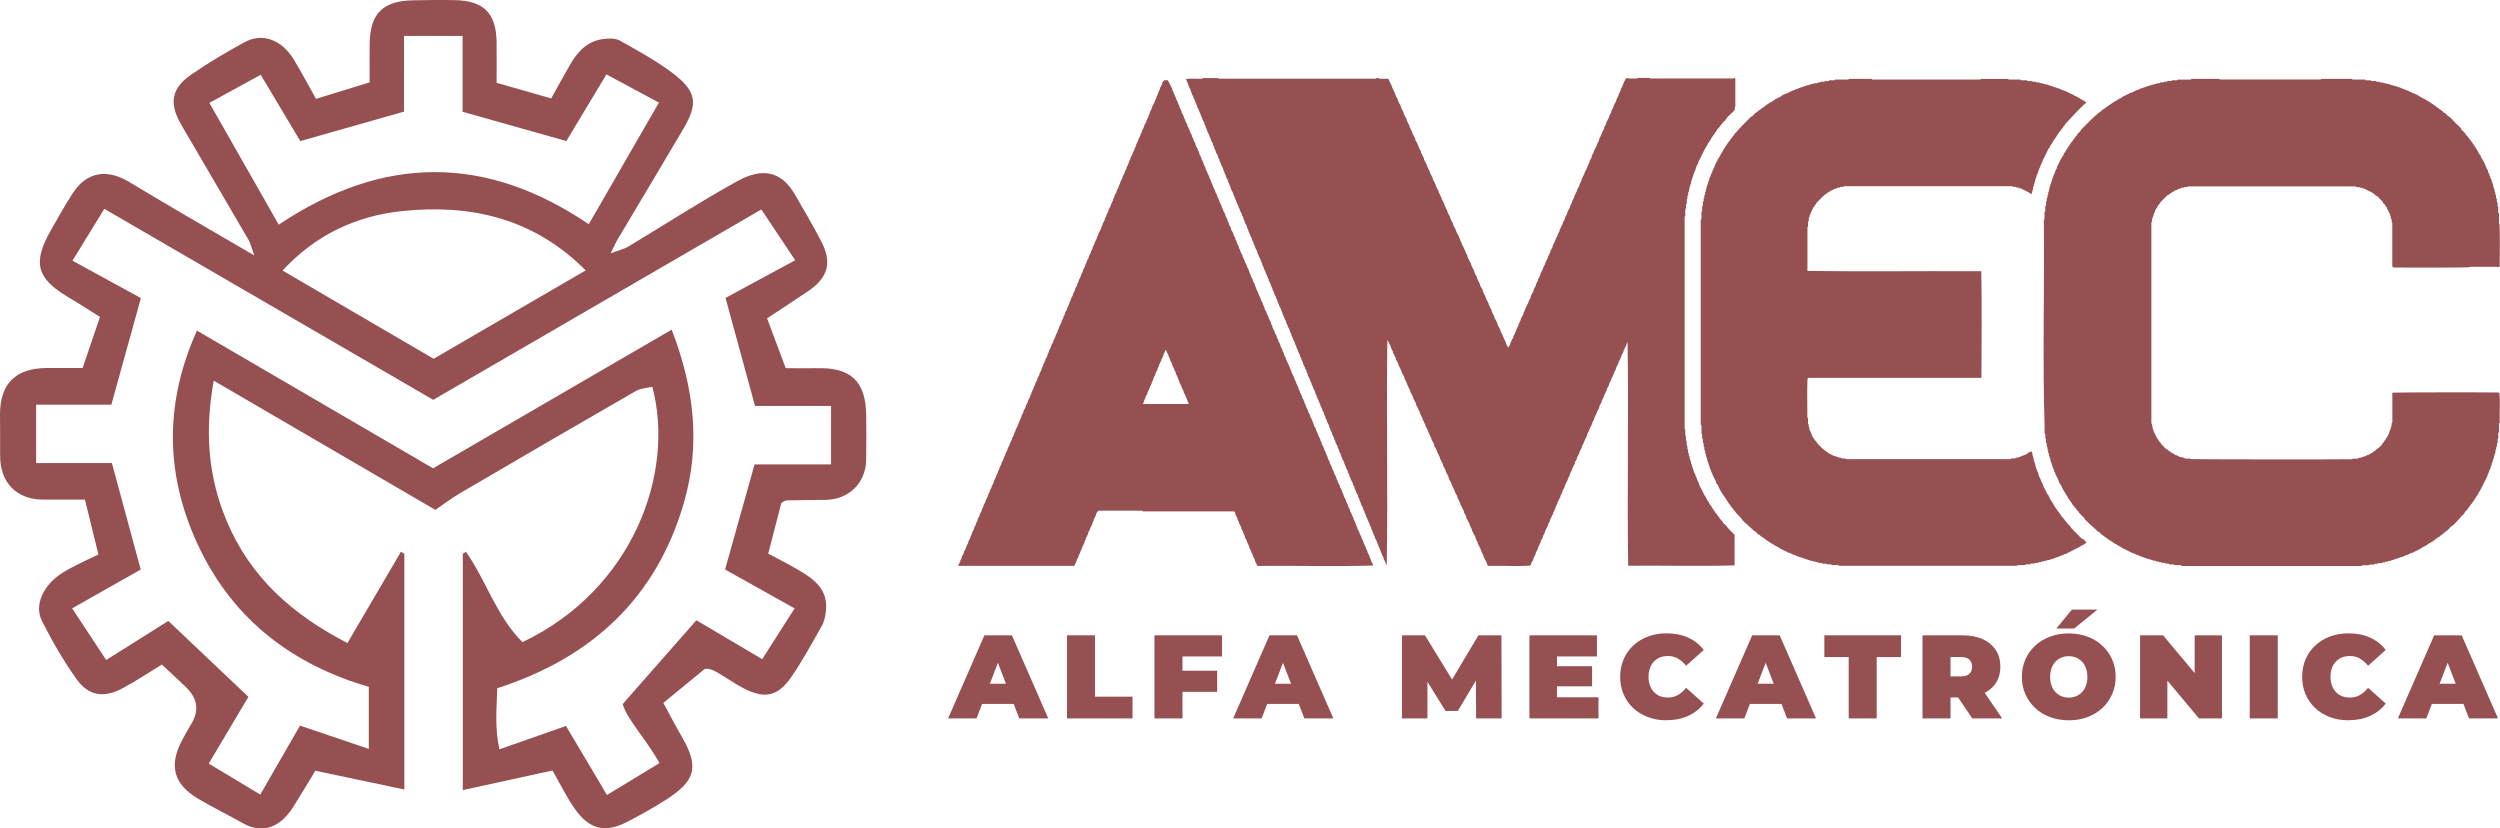<?xml version="1.0" encoding="UTF-8"?>
<svg id="Layer_2" data-name="Layer 2" xmlns="http://www.w3.org/2000/svg" viewBox="0 0 674.03 223.36">
  <defs>
    <style>
      .cls-1 {
        fill: #965052;
      }
    </style>
  </defs>
  <g id="Layer_9" data-name="Layer 9">
    <g>
      <path class="cls-1" d="m220.16,99.25c-2.68.1-5.37.01-8.32.01-1.71-4.58-3.28-8.76-5.03-13.43,3.76-2.48,7.44-4.85,11.06-7.32,5.39-3.67,6.52-7.69,3.58-13.37-2.27-4.37-4.74-8.64-7.25-12.89-3.61-6.1-8.64-7.13-15.44-3.39-9.99,5.49-19.56,11.74-29.35,17.61-1.15.69-2.54.99-4.78,1.83,1.02-2.04,1.42-2.98,1.94-3.85,5.9-9.92,11.85-19.81,17.7-29.76,3.93-6.69,3.57-9.96-2.62-14.75-4.48-3.46-9.55-6.19-14.5-8.99-1.21-.68-3.02-.61-4.49-.43-4.25.52-6.9,3.34-8.92,6.84-1.73,2.99-3.38,6.04-5.13,9.17-5.19-1.48-9.97-2.84-14.72-4.2,0-3.98.06-7.6-.01-11.22-.15-7.5-3.48-10.87-11.03-11.07-3.89-.1-7.79-.04-11.69.05-7.94.18-11.33,3.58-11.49,11.5-.07,3.59-.01,7.18-.01,10.61-5.01,1.54-9.54,2.94-14.46,4.45-2.09-3.71-3.94-7.25-6.02-10.65-3.27-5.32-8.43-7.23-13.2-4.64-4.89,2.65-9.71,5.51-14.29,8.66-5.52,3.79-6.21,7.78-2.78,13.68,5.99,10.32,12.07,20.59,18.06,30.9.56.97.8,2.12,1.58,4.27-11.97-7.01-22.87-13.24-33.61-19.75-6.08-3.69-11.58-2.85-15.38,3.05-2.11,3.27-4,6.68-5.92,10.06-4.9,8.64-3.74,12.86,4.76,17.89,2.97,1.76,5.87,3.65,8.56,5.33-1.57,4.62-2.94,8.62-4.69,13.77-3.21,0-6.54-.03-9.87,0C4.12,99.34-.02,103.53,0,111.8c0,3.64.09,7.27.04,10.91-.11,7.31,4.38,11.98,11.59,11.99,3.83,0,7.66,0,11.27,0,1.33,5.4,2.46,10,3.64,14.8-1.81.86-3.45,1.6-5.05,2.41-1.62.82-3.26,1.63-4.78,2.61-5.05,3.27-7.56,8.58-5.4,12.88,2.72,5.43,5.8,10.75,9.32,15.69,3.25,4.56,7.37,5.16,12.38,2.5,3.41-1.81,6.63-3.99,10.63-6.42,2.02,1.89,4.25,3.94,6.45,6.04q4.88,4.67,1.34,10.22c-.83,1.31-1.55,2.7-2.29,4.07-3.7,6.92-2.36,11.96,4.45,15.95,3.91,2.3,8,4.3,11.96,6.53,4.07,2.29,7.94,1.67,11.09-1.38,2.08-2.01,3.42-4.78,5.02-7.26,1.23-1.91,2.35-3.89,3.34-5.55,8.19,1.73,15.72,3.31,24.02,5.07v-63.55c-.31-.18-.61-.37-.92-.55-4.71,8.04-9.42,16.08-14.42,24.61-14.7-7.59-26.21-17.63-32.65-33.12-4.98-11.98-5.83-24.04-3.41-37.63,20.4,11.9,39.96,23.3,59.76,34.85,1.92-1.31,4.19-3.05,6.64-4.49,15.78-9.25,31.59-18.46,47.45-27.58,1.27-.73,2.95-.77,4.41-1.13,6.22,23.42-5.36,54.78-35.01,68.85-6.9-6.78-9.74-16.48-15.22-24.35l-.87.53v63.71c8.48-1.85,16.41-3.58,24.18-5.27,2.2,3.81,3.84,7.23,5.99,10.29,3.92,5.59,8.21,6.62,14.06,3.6,3.57-1.85,7.1-3.81,10.49-5.97,8.21-5.24,9.03-8.96,4.2-17.26-1.59-2.72-3.03-5.53-4.85-8.88,3.98-3.27,7.48-6.16,10.99-9.04.92-.47,2.31.1,3.6.84,2.36,1.36,4.57,2.97,6.98,4.22,5.78,3,9.34,2.26,13.03-3.15,2.99-4.38,5.55-9.07,8.15-13.71.67-1.2.95-2.7,1.09-4.09.6-5.82-3.4-8.58-7.66-11.06-2.63-1.53-5.36-2.9-7.91-4.26,1.29-4.95,2.42-9.31,3.55-13.68.52-.26.97-.67,1.44-.68,3.5-.09,7-.09,10.5-.14,6.27-.1,10.82-4.55,10.92-10.76.07-4.03.06-8.05.01-12.08-.11-9.15-4.2-12.97-13.38-12.64ZM56.43,27.75c4.75-2.6,9.23-5.06,13.86-7.59,3.57,5.98,7.24,12.13,10.67,17.88,9.58-2.72,18.47-5.24,27.96-7.94V9.69h15.8v20.44c9.01,2.55,18.04,5.1,27.97,7.9,3.34-5.55,6.95-11.55,10.81-17.97,4.69,2.52,9.04,4.86,14.15,7.6-6.09,10.56-12.3,21.32-18.91,32.79-27.59-18.68-55.25-18.82-83.59.12-6.07-10.65-12.35-21.68-18.7-32.83Zm101.48,45.15c-14.05,8.17-27.43,15.94-41,23.83-13.43-7.84-26.69-15.59-40.73-23.79,8.95-9.67,19.85-14.73,32.22-16.03,18.58-1.95,35.56,1.97,49.51,15.99Zm66.16,52.31h-20.63c-2.8,9.97-5.29,18.85-7.95,28.33,5.94,3.32,11.98,6.7,18.74,10.49-2.99,4.69-5.8,9.09-8.73,13.69-6.22-3.68-11.77-6.96-17.75-10.49-6.28,7.14-12.43,14.14-19.87,22.6,1.22,4.16,6.27,9.38,9.94,15.9-4.68,2.84-9.14,5.56-14.17,8.61-3.53-5.95-7.01-11.81-11.05-18.61-5.45,1.91-11.33,3.97-17.94,6.29-1.29-5.52-.76-10.92-.6-16.46,25.39-8.19,42.85-24.23,50.32-49.98,4.49-15.47,2.9-30.72-3.29-46.7-21.66,12.58-42.86,24.9-64.33,37.38-20.96-12.22-41.99-24.48-63.66-37.12-9.04,20.06-8.48,39.68.74,58.77,9.29,19.24,25.09,31.32,45.59,37.26v16.74c-6.46-2.19-12.28-4.16-18.54-6.28-3.51,6.1-6.97,12.09-10.72,18.6-4.55-2.74-9.08-5.47-13.89-8.36,3.86-6.5,7.45-12.54,10.69-18-7.4-7.02-14.23-13.49-21.59-20.46-5.18,3.26-10.61,6.68-16.75,10.54-2.9-4.41-5.84-8.86-9.17-13.93,6.3-3.57,12.2-6.92,18.48-10.47-2.55-9.43-5.12-18.91-7.77-28.7H9.74v-15.75h20.28c2.66-9.58,5.26-18.95,7.97-28.73-5.85-3.2-11.84-6.48-18.45-10.09,2.84-4.63,5.74-9.35,8.58-13.98,29.82,17.32,59.06,34.3,88.69,51.5,29.18-16.93,58.31-33.84,88.46-51.33,2.87,4.3,5.92,8.89,9.12,13.69-6.7,3.63-12.7,6.87-18.78,10.16,2.6,9.54,5.17,18.95,7.95,29.12h20.5v15.76Z"/>
      <g>
        <g>
          <path class="cls-1" d="m319.79,21.28c1.4-.16,2.93,0,4.36-.06.06-.06.1-.1.17-.17,1.37,0,2.76,0,4.16,0,.05.05.09.09.16.16h42.28s.11-.09.21-.17h.58s.12.1.2.18h2.36c.5.45.11.62.46.87-.08.25.29.34.21.6.19.1.14.36.28.47.24.18,0,.5.26.69.14.1.13.4.26.56.15.2.15.48.38.63-.13.32.17.52.22.79.05.22.25.41.36.63.08.16.21.35.18.5-.05.27.28.36.21.61.17.12.14.35.27.47.15.14.07.39.27.48.09.63.48,1.18.77,1.73.13.19-.07.47.2.6.04.25.22.42.29.66.05.2.31.36.31.55.12.6.4,1.16.72,1.66.19.21-.01.5.25.7.14.1.12.41.25.56.17.19.15.49.38.63-.17.59.96,1.54.78,2.12.71.91.87,2.14,1.51,3.09.14.18-.03.43.19.62.24.34.33.86.64,1.19-.07.56.41,1.01.6,1.51.26.27.16.7.4,1,.1.16.14.36.26.48.15.14.07.39.26.48.06.33.15.66.35.93.2.27.21.65.48.88-.12.31.23.51.21.79.22.19.26.48.39.72.08.16.22.28.21.5,0,.17.09.36.19.5.11.15.14.36.26.48.15.14.07.39.27.48.05.34.15.66.35.93.2.27.21.65.48.88-.13.32.24.5.21.79.22.15.22.43.38.63.11.13.22.35.19.5-.05.27.27.37.21.61.16.12.14.36.27.47.15.14.07.39.27.48.08.65.47,1.18.77,1.73.11.2-.07.47.2.61.12.43.42.83.61,1.21.07.57.39,1.02.64,1.5.21.4.26.86.53,1.25.43.62.61,1.38.91,2.06.14.27.36.51.31.85.71.97.93,2.17,1.57,3.17-.1.28.1.48.2.7.25.44.46.93.71,1.37.14.19-.06.47.2.61.12.42.43.83.6,1.21.12.59.4,1.17.72,1.66.19.21-.02.51.25.7.14.1.13.41.25.56.16.2.15.49.38.63-.14.31.41,1.13.59,1.42.08.16.21.35.18.5-.05.27.29.36.21.61.17.11.14.35.27.47.15.14.07.39.27.48.09.63.48,1.18.77,1.73.13.19-.02.43.19.62.16.15.19.44.29.65.1.19.32.36.32.54.11.6.4,1.16.72,1.66.19.21-.04.55.27.68-.06.25.28.35.23.59.21.15.16.48.39.62-.03.67.55,1.17.75,1.74.09.55.39,1.02.63,1.51.24.71.57,1.31.91,1.98.07.13,0,.36.09.44.2.28.3.59.46.88h.2c.14-.27.25-.56.43-.8.13-.19-.07-.47.2-.6.15-.43.36-.83.62-1.21.09-.16-.03-.36.13-.54.14-.15.23-.36.27-.56.04-.19.3-.27.22-.5.2-.12.15-.33.19-.51.14-.37.35-.7.55-1.05.09-.08,0-.35.09-.43.15-.14.08-.37.26-.49.12-.08.04-.31.21-.4.08-.63.48-1.18.77-1.74.14-.19-.03-.43.19-.62.38-.53.38-1.28.84-1.79-.11-.26.31-.34.21-.6.31-.13.11-.47.27-.67.16-.27.62-.96.51-1.26.22-.15.16-.48.39-.62-.07-.25.28-.35.22-.6.2-.12.14-.33.19-.51.05-.2.18-.38.3-.56.1-.15.08-.38.27-.47-.07-.4.3-.93.49-1.26.16-.17,0-.41.14-.53.16-.14.12-.35.26-.49.13-.12.08-.37.28-.47-.03-.53.42-1.12.64-1.59.15-.39.2-.74.46-1.09.12-.13.1-.36.27-.47-.05-.41.22-.69.39-1.01.13-.24.16-.53.38-.72-.13-.32.24-.5.21-.79.23-.15.2-.45.39-.62-.13-.33.4-1.02.58-1.32-.05-.47.43-1.16.64-1.59.18-.39.18-.75.47-1.08.1-.16.09-.37.27-.48-.08-.58.55-.98.57-1.51-.05-.27.28-.36.21-.61.17-.11.14-.35.27-.47.15-.14.07-.39.27-.48.06-.53.36-.96.62-1.41.07-.13,0-.36.09-.44.16-.14.08-.37.26-.49.12-.08.04-.32.21-.4.09-.63.48-1.18.77-1.73.13-.19-.03-.43.19-.62.14-.12.17-.38.27-.57.1-.19.23-.36.21-.61,0-.1.12-.21.18-.31.14-.23.18-.52.39-.72-.1-.28.1-.48.2-.7.14-.3.27-.62.45-.89.12-.19.06-.4.16-.52.14-.18.15-.4.3-.57.12-.13.16-.32.25-.48.08-.15,0-.35.15-.53.1-.12.19-.31.24-.48.07-.23.32-.41.2-.7.32-.41.42-.95.74-1.36,0-.36.2-.64.35-.93.34-.55.5-1.16.75-1.74.13-.27.35-.51.32-.85.17-.31.36-.72.58-1.03-.11-.33.33-.96.5-1.26.17-.2-.03-.54.27-.67-.1-.26.31-.34.21-.6.24-.1.13-.42.35-.54.06-.53.35-.97.62-1.41-.03-.51.42-1.13.64-1.59.18-.39.18-.75.47-1.08.1-.15.08-.37.27-.48-.06-.63.55-1.03.59-1.62-.06-.21.27-.28.19-.51.16-.12.14-.36.27-.47.15-.14.07-.39.27-.48.06-.53.36-.96.62-1.41.07-.13,0-.36.09-.44.16-.14.08-.37.26-.49.13-.08.03-.32.21-.4.09-.63.48-1.18.77-1.73.13-.19-.03-.43.19-.62.14-.12.17-.38.27-.57.09-.19.23-.36.21-.61-.01-.1.12-.2.18-.31.14-.23.17-.53.39-.72-.09-.28.07-.5.2-.7.33-.4,1.1-3.46,1.85-2.54h2.36c.05-.05.1-.1.17-.17h3.18s.09.09.15.15h22.54c.06-.06.11-.11.17-.17.09.08.17.16.28.26v7.46s-.08.1-.16.2v.71c-.7.96-1.87,1.58-2.41,2.65-.99.84-1.6,1.95-2.49,2.88.03.32-.33.39-.39.62-.16.41-.52.7-.74,1.06-.19.19-.22.45-.39.63-.11.11-.05.3-.21.41-.1.06-.23.19-.23.29,0,.33-.48.37-.4.72-.23.18-.18.55-.48.68-.65,1.3-1.32,2.58-1.94,3.89-.26.18,0,.59-.33.75-.08.3-.23.56-.39.82.09.33-.33.55-.2.9-.13.18-.38.49-.36.71.02.26-.25.39-.21.6.06.31-.34.49-.2.8-.3.22-.08.63-.39.83v.58c-.07.07-.13.14-.2.22v.38c-.07.07-.13.14-.2.22v.58c-.05.05-.1.1-.17.17v.55c-.06.08-.12.16-.22.29v.76c-.08.08-.13.13-.21.21v.78c-.08.08-.13.13-.18.18v1.16c-.07.07-.13.14-.2.22v.97c-.4.31-.11,1.62-.2,2.15-.06.06-.11.11-.17.17,0,19.05,0,38.12,0,57.19.05.05.09.09.17.17v1.57c.08.08.13.13.18.18v1.15c.07.08.13.15.2.23v1.16c.07.07.13.14.2.22v.78s.09.09.17.17v.78c.08.08.13.13.2.2v.55c.06.08.12.16.19.25.02.19.04.41.06.63.3.16.02.59.35.74v.58c.07.07.13.14.2.22v.39c.36.23.06.45.28.67.2.14.03.39.15.52.11.13.2.25.16.42-.04.21.27.29.2.51.32.16.12.52.31.76.15.2.33.45.29.76.2.47.58.95.63,1.5.45.85.91,1.72,1.31,2.59.03.19.19.25.28.37.21.27.22.64.48.88-.04.34.34.43.43.7.14.44.48.87.76,1.24.2.15.16.41.33.56.14.12.26.25.3.47.03.19.36.25.37.53,0,.08.09.17.17.22.27.19.37.5.55.75.17.22.46.36.48.68.29.32.62.61.85,1.02.18.33.51.59.82.83.69.95,1.55,1.79,2.4,2.59v8.26c-9.48.27-19.17,0-28.69.09-.32-20,.16-40.28-.17-60.27-.24.31-.32.6-.4.99-.18.34-.44.66-.5,1.06-.31.13-.11.47-.27.67-.16.26-.63.97-.51,1.26-.22.15-.16.48-.39.62.07.25-.28.35-.22.6-.2.12-.14.33-.19.51-.05.2-.18.38-.3.56-.1.15-.08.38-.27.47.07.4-.3.93-.49,1.26-.16.17,0,.4-.14.53-.13.12-.1.32-.21.4-.17.13-.09.37-.27.49-.14.09-.02.33-.21.4-.05.67-.63,1.12-.66,1.79-.06.22-.34.46-.37.72-.03.19-.28.28-.21.51.06.19-.15.26-.19.41-.13.51-.54.9-.59,1.42.03.2-.28.28-.2.5-.23.15-.19.45-.39.62.13.33-.4,1.02-.58,1.33.05.47-.43,1.16-.64,1.59-.18.39-.18.75-.47,1.08-.1.16-.08.37-.27.48.06.63-.55,1.03-.59,1.62.05.21-.27.28-.19.51-.17.12-.14.35-.27.47-.15.14-.07.39-.27.48-.06.53-.35.97-.62,1.41.07.34-.18.58-.28.86-.09.25-.22.5-.36.73-.17.38-.18.75-.47,1.08-.1.15-.08.38-.27.47.03.54-.42,1.11-.64,1.59-.13.18-.07.4-.16.52-.2.34-.33.73-.57,1.04.07.67-.7,1.07-.59,1.71-.32.41-.42.95-.74,1.36-.03.51-.33.91-.57,1.33-.11.2.03.43-.18.62-.22.32-.38.77-.49,1.17-.03.22-.32.41-.33.63-.02.25-.32.34-.23.6-.24.14-.15.39-.22.6-.15.33-.48.7-.55,1.04.02.25-.13.41-.21.6-.08.19-.13.44-.27.56-.23.2,0,.51-.25.7-.24.28-.28.83-.57,1.12-.16.18.02.43-.19.62-.15.13-.19.37-.27.56-.08.2-.26.35-.21.61.01.06-.11.14-.15.23-.1.22-.13.52-.29.65-.25.2-.02.5-.25.7-.27.33-.31.88-.63,1.2-.04.5-.31.92-.56,1.33-.12.19.03.43-.19.62-.22.35-.36.85-.63,1.2-.06.14,0,.36-.09.44-.16.14-.08.37-.26.49-.13.09-.03.32-.21.4-.06.53-.36.96-.62,1.41-.09.16.03.36-.13.54-.14.14-.22.37-.27.57-.05.18-.28.27-.22.5-.2.12-.14.33-.19.51-.05.2-.18.38-.3.56-.1.15-.08.38-.27.47.07.41-.3.91-.49,1.26-.19.2.03.54-.27.68.06.25-.27.35-.22.59-.22.15-.19.45-.38.63-.06.06-.01.25-.01.36-3.71.28-7.64,0-11.44.1-.08-.08-.18-.17-.28-.27.05-.32-.14-.6-.29-.85-.11-.18-.09-.45-.33-.55.1-.26-.3-.34-.21-.6-.2-.12-.15-.33-.19-.51-.05-.2-.17-.39-.29-.56-.11-.15-.15-.33-.25-.49-.1-.16.01-.44-.23-.59.09-.26-.23-.34-.23-.6,0-.18-.29-.35-.3-.54-.02-.24-.31-.35-.24-.59.06-.23-.14-.33-.21-.5-.1-.25-.19-.51-.38-.72.12-.28-.12-.47-.2-.7-.22-.45-.46-.92-.72-1.37-.14-.18.04-.43-.19-.62-.14-.12-.16-.38-.26-.57-.11-.19-.25-.37-.19-.61-.32-.45-.48-.97-.77-1.44-.1-.14-.2-.33-.19-.5-.02-.3-.23-.49-.33-.75-.11-.15-.08-.38-.27-.47.02-.23.02-.45-.2-.6.08-.22-.18-.31-.21-.5-.03-.2-.17-.39-.29-.56-.11-.15-.08-.38-.27-.48.11-.31-.23-.51-.21-.79-.22-.19-.26-.48-.39-.72-.08-.16-.22-.28-.21-.5,0-.17-.09-.36-.19-.5-.11-.15-.14-.36-.26-.48-.15-.14-.07-.39-.27-.48-.05-.34-.15-.66-.35-.93-.2-.27-.21-.65-.48-.88.13-.32-.24-.5-.21-.79-.22-.15-.22-.43-.38-.63-.11-.13-.22-.35-.19-.5.05-.27-.27-.37-.21-.61-.16-.12-.14-.36-.27-.47-.15-.14-.07-.39-.27-.48-.09-.65-.47-1.18-.77-1.73-.11-.2.07-.47-.2-.61-.11-.42-.44-.83-.6-1.21-.01-.33-.19-.58-.31-.86-.48-.88-.72-1.88-1.3-2.69.18-.51-.78-1.45-.77-1.92.06-.27-.3-.36-.21-.61-.18-.11-.14-.35-.27-.47-.15-.14-.07-.39-.27-.48-.08-.63-.48-1.18-.77-1.74-.14-.19.02-.43-.19-.62-.16-.15-.19-.44-.29-.65-.1-.19-.24-.36-.34-.55-.08-.16.03-.36-.13-.54-.14-.14-.22-.36-.27-.57-.05-.18-.29-.27-.22-.5-.26-.14-.12-.41-.21-.6-.09-.19-.31-.36-.32-.54,0-.25-.32-.34-.23-.6-.22-.11-.15-.41-.34-.54-.08-.66-.48-1.18-.77-1.73-.11-.2.07-.47-.2-.61-.11-.43-.43-.83-.61-1.21-.08-.63-.48-1.11-.71-1.67-.21-.66-.49-1.31-.89-1.88.17-.54-.77-1.42-.77-1.92.06-.27-.3-.36-.21-.61-.18-.11-.14-.35-.27-.47-.15-.14-.07-.39-.27-.48-.08-.63-.48-1.18-.77-1.74-.14-.19.03-.43-.19-.62-.16-.15-.19-.44-.29-.65-.1-.19-.26-.35-.33-.55-.07-.2.03-.46-.22-.6.11-.26-.31-.34-.21-.6-.25-.14-.11-.44-.22-.59-.12-.16-.14-.34-.25-.49-.13-.17-.25-.36-.28-.56-.03-.19-.29-.28-.22-.51,0,0-.08-.05-.12-.07-.28,20.12.17,40.53-.16,60.63-.51-.34-.14-.49-.4-.78-.14-.43-.54-.76-.49-1.27-.39-.42-.42-1.01-.69-1.48-.26-.48-.3-1.05-.68-1.48.12-.32-.19-.52-.22-.79-.32-.15-.02-.59-.35-.74-.06-.27-.2-.51-.35-.73-.13-.19.03-.43-.19-.62-.28-.24-.2-.7-.42-1-.12-.16-.11-.45-.25-.57-.24-.2-.09-.51-.25-.68-.15-.17-.11-.43-.32-.55.11-.28-.09-.5-.21-.69-.16-.48-.34-.89-.56-1.34-.06-.17-.3-.27-.21-.5.09-.25-.29-.34-.21-.6-.2-.12-.17-.32-.19-.51-.01-.11-.17-.21-.18-.31-.01-.23-.29-.34-.21-.6.06-.2-.27-.28-.19-.5-.22-.12-.19-.38-.33-.55-.14-.18,0-.51-.26-.67-.01-.25-.3-.41-.21-.71.02-.08-.16-.2-.17-.31-.03-.22-.28-.34-.21-.6.05-.19-.2-.28-.22-.5-.02-.19-.3-.36-.31-.54-.02-.51-.49-.86-.46-1.39,0-.1-.15-.2-.18-.31-.05-.21-.27-.34-.21-.6.04-.18-.2-.28-.23-.49-.02-.19-.21-.36-.33-.54.06-.52-.51-.86-.42-1.39-.19-.1-.14-.36-.28-.47-.22-.17,0-.45-.2-.61-.16-.12-.08-.37-.28-.47.06-.25-.29-.35-.22-.59.07-.23-.19-.31-.2-.51-.02-.21-.25-.35-.2-.61.03-.17-.19-.29-.23-.49-.03-.19-.28-.35-.31-.55,0-.52-.52-.87-.43-1.39-.23-.14-.19-.46-.39-.62.05-.24-.13-.41-.18-.61-.05-.21-.3-.34-.22-.6.06-.2-.27-.28-.19-.5-.22-.12-.19-.38-.33-.55-.15-.18,0-.51-.26-.67,0-.25-.3-.41-.21-.71.02-.08-.13-.2-.18-.31-.09-.19-.13-.42-.27-.57-.17-.18-.06-.37-.13-.54-.09-.19-.31-.36-.32-.55-.02-.51-.49-.86-.46-1.39,0-.1-.13-.2-.18-.31-.1-.19-.15-.42-.28-.56-.17-.17-.05-.38-.13-.54-.1-.19-.23-.36-.34-.54.06-.52-.51-.86-.42-1.39-.47-.58-.49-1.36-.96-1.95.11-.31-.23-.51-.21-.79-.33-.18-.11-.59-.38-.83-.18-.17-.16-.52-.38-.71.07-.54-.53-.86-.42-1.4-.2-.16-.23-.51-.39-.71-.23-.42-.22-.87-.57-1.23.12-.32-.24-.5-.21-.79-.33-.18-.11-.59-.37-.83-.18-.17-.16-.52-.39-.71.04-.52-.43-.87-.44-1.4-.02-.22-.31-.41-.34-.63-.03-.23-.12-.41-.22-.6-.11-.22-.18-.45-.33-.64-.14-.18.04-.44-.19-.62-.12-.09-.13-.33-.26-.47.06-.34-.16-.6-.32-.84-.13-.2.02-.44-.18-.62-.15-.13-.21-.36-.28-.56-.07-.2-.28-.35-.21-.6.01-.04-.04-.11-.08-.16-.33-.44-.29-1.06-.69-1.48.07-.27-.08-.49-.21-.7-.13-.21-.16-.47-.35-.64.03-.52-.47-.86-.44-1.39,0-.1-.15-.2-.18-.31-.05-.21-.27-.34-.21-.6.04-.18-.2-.28-.22-.49-.02-.19-.21-.36-.33-.54.06-.52-.51-.86-.42-1.39-.17-.2-.26-.48-.39-.72-.19-.41-.27-.85-.56-1.23-.07-.2.03-.46-.22-.6.11-.26-.3-.33-.2-.61.09-.24-.27-.35-.21-.59-.2-.1-.12-.36-.28-.47-.21-.16.02-.44-.2-.61-.14-.11-.09-.37-.28-.47.13-.32-.2-.51-.21-.79-.32-.15-.04-.58-.35-.74-.08-.26-.2-.51-.35-.73-.15-.21.07-.55-.27-.67.05-.27-.3-.41-.21-.71.02-.05-.1-.14-.14-.23-.25-.41-.22-.9-.51-1.26-.09-.18-.1-.44-.32-.55.1-.28-.11-.47-.2-.7-.19-.41-.26-.85-.56-1.24-.06-.14,0-.36-.09-.44-.16-.14-.08-.37-.26-.49-.13-.09-.09-.27-.2-.41-.15-.18,0-.5-.26-.67-.02-.25-.3-.41-.21-.71.02-.08-.16-.2-.17-.31-.04-.21-.28-.34-.21-.6.05-.19-.2-.28-.22-.5-.02-.19-.3-.36-.31-.54-.02-.52-.5-.86-.45-1.39-.21-.37-.48-.78-.58-1.22-.05-.39-.44-.67-.4-1.11,0-.1-.16-.2-.18-.31-.04-.21-.28-.34-.21-.6.05-.19-.21-.27-.22-.5,0-.18-.3-.36-.31-.54,0-.52-.51-.86-.45-1.39,0-.06-.19-.16-.17-.21.08-.26-.31-.34-.21-.61.08-.23-.21-.35-.23-.59-.02-.19-.28-.35-.31-.55-.04-.52-.44-.86-.45-1.39,0-.18-.21-.36-.32-.54-.11-.18.06-.47-.21-.6.06-.25-.27-.35-.23-.59-.31-.14-.09-.49-.27-.67-.16-.16-.16-.39-.31-.57-.1-.12.02-.36-.16-.52-.1-.09-.06-.3-.22-.39.06-.25-.29-.35-.22-.59.07-.23-.19-.32-.2-.51-.02-.21-.28-.35-.2-.61-.09-.23-.37-.55-.37-.81,0-.28-.22-.43-.27-.68-.04-.2-.31-.36-.31-.54-.02-.5-.36-.82-.44-1.3-.03-.21-.17-.45-.33-.64-.08-.1,0-.36-.09-.44-.16-.14-.09-.37-.26-.49-.14-.09-.07-.28-.2-.41-.17-.16.02-.51-.26-.67.06-.24-.28-.34-.21-.61.03-.11-.15-.26-.17-.41-.03-.22-.29-.34-.21-.6.06-.19-.2-.28-.21-.5,0-.18-.3-.36-.31-.54-.02-.51-.49-.86-.46-1.39,0-.1-.15-.2-.18-.31-.05-.21-.28-.34-.21-.6.05-.19-.21-.27-.22-.5-.01-.19-.3-.36-.31-.54-.01-.52-.51-.86-.45-1.39,0-.06-.19-.16-.17-.21.07-.26-.31-.34-.21-.61.08-.23-.21-.35-.24-.59-.02-.19-.29-.35-.31-.55-.01-.53-.49-.86-.44-1.39-.35-.46-.58-1.06-.75-1.64-.06-.17-.3-.27-.21-.5.11-.26-.31-.34-.21-.6-.2-.12-.19-.31-.19-.51-.18-.21-.22-.61-.4-.8-.24-.2-.09-.5-.25-.68-.15-.17-.11-.44-.33-.55.11-.28-.09-.49-.21-.69-.16-.48-.34-.89-.56-1.34-.06-.17-.3-.27-.21-.5.1-.26-.3-.34-.21-.6-.29-.18-.08-.52-.34-.74-.09-.19-.1-.46-.24-.57-.25-.2-.09-.51-.25-.68-.16-.17-.16-.39-.31-.57-.1-.11,0-.35-.16-.52-.14-.14-.23-.38-.23-.58,0-.22-.2-.33-.2-.51,0-.21-.29-.28-.2-.51-.37-.13-.04-.58-.34-.74-.03-.28-.3-.47-.26-.78.02-.16-.3-.26-.15-.49Z"/>
          <path class="cls-1" d="m588.17,152.55s-.09-.09-.18-.18c-.57-.04-1.18,0-1.79-.03-.05-.05-.09-.09-.17-.17h-1.17c-.08-.08-.13-.13-.21-.21h-.78c-.08-.08-.13-.13-.21-.21h-.78c-.08-.08-.13-.13-.18-.18h-.58c-.07-.07-.14-.13-.22-.2h-.58c-.07-.07-.14-.13-.22-.2h-.57c-.05-.05-.1-.14-.14-.14-.38,0-.67-.32-1.08-.26-.12.02-.28-.19-.4-.17-.25.03-.41-.22-.6-.19-.26.03-.39-.19-.61-.21-.19-.01-.28-.27-.51-.2-.24.07-.34-.28-.59-.22-.12-.21-.33-.15-.52-.18-.33-.12-.62-.49-1.01-.38-.12-.22-.38-.19-.55-.33-.18-.14-.44-.18-.66-.29-.54-.42-1.25-.52-1.76-.95-.34.06-.38-.45-.72-.39-.2-.2-.52-.22-.7-.45-.05-.07-.15-.11-.24-.13-.19-.03-.28-.23-.5-.24-.12,0-.22-.28-.35-.31-.2-.05-.35-.15-.47-.29-.14-.18-.43-.12-.55-.34-.13-.23-.45-.2-.62-.41-.13-.16-.28-.31-.52-.39-.31-.1-.43-.55-.83-.59-.25-.26-.5-.51-.75-.76h-.21c-.75-.86-1.67-1.5-2.48-2.29-.33-.32-.64-.65-.97-.97-.21-.2-.22-.51-.48-.69-.45-.37-.82-.84-1.25-1.24v-.16c-.27-.3-.6-.55-.77-.89-.38-.52-.88-.93-1.15-1.48-.1-.3-.33-.46-.5-.67-.15-.19-.17-.48-.41-.61-.2-.21-.22-.59-.43-.79-.16-.17-.23-.36-.34-.55-.3-.53-.68-1-.9-1.58-.16-.24-.18-.55-.41-.71-.14-.19-.52-.93-.56-1.23-.02-.2-.24-.28-.23-.51,0-.11-.22-.22-.18-.4-.22-.15-.2-.45-.39-.62.08-.5-.53-.8-.39-1.31-.21-.12-.15-.4-.33-.55-.17-.15.04-.43-.2-.61-.17-.12.06-.46-.22-.59.03-.41-.38-.74-.22-1.17-.07-.08-.13-.16-.21-.24v-.37c-.07-.07-.13-.15-.2-.22v-.59c-.29-.18-.16-.52-.21-.79-.05-.05-.09-.09-.17-.17v-.78c-.08-.08-.13-.13-.21-.21v-.78c-.08-.08-.13-.13-.21-.21v-.98c-.08-.08-.13-.13-.18-.18v-1.16c-.07-.07-.13-.14-.2-.22v-1.95c-.57-18.35,0-37.11-.2-55.58.06-.06.1-.1.18-.18v-1.96c.08-.08.13-.13.21-.21v-1.37c.08-.08.13-.13.21-.21v-.98c.08-.08.13-.13.18-.18v-.77c.07-.07.13-.14.2-.22v-.58c.07-.07.13-.14.2-.22v-.57c.07-.08.13-.15.18-.2-.11-.57.26-.68.2-1.12-.04-.23.17-.33.19-.51.02-.19-.01-.39.2-.51v-.38c.07-.07.13-.14.2-.22v-.39c.22-.18.19-.24.2-.51.13-.2.22-.36.2-.6.04-.11.17-.21.18-.31.01-.23.29-.34.21-.61-.06-.2.27-.28.19-.5.22-.12.15-.41.34-.54.04-.6.42-1.07.66-1.58.23-.49.43-1.01.76-1.45-.02-.28.35-.35.35-.53,0-.25.32-.34.23-.6.15-.2.42-.31.41-.61.21-.16.19-.46.41-.61.22-.14.17-.46.41-.62.19-.14.17-.47.42-.6.08-.33.35-.51.55-.75.18-.21.23-.52.49-.67.21-.13.19-.39.34-.54.16-.22.54-.37.48-.68.33-.33.65-.65.97-.97v-.2c1.61-1.59,3.18-3.27,4.91-4.69.57-.28.85-.82,1.43-1.04.42-.35.92-.66,1.34-.98.17-.21.47-.2.62-.41.17-.25.5-.24.7-.47.15-.17.46-.19.63-.34.52-.5,1.3-.58,1.79-1.12.62-.28,1.29-.58,1.87-.91.2-.22.51.01.7-.25.29-.23.82-.29,1.12-.57.2-.16.55.07.67-.27.27.05.4-.29.71-.21.15.04.28-.25.5-.18.19.06.25-.18.41-.19.45.04.44-.28.91-.21.06-.05.13-.12.21-.19h.38c.19-.28.52-.18.8-.21.31-.4.62.05,1-.38h.56c.08-.08.13-.13.21-.21h.78c.08-.08.13-.13.18-.18h.77c.07-.07.14-.13.22-.2h.98c.3-.39,1.1-.12,1.56-.2.06-.06.1-.1.18-.18h3.52c.08-.08.13-.13.19-.19h7.47c.06.06.11.11.16.16h27.25c.07-.07.11-.11.17-.17h8.22c.06.06.13.12.2.19h3.32s.09.09.18.19c.43.03.91,0,1.39.02.05.05.09.09.17.17h1.17c.08.08.13.13.21.21h.78c.08.08.13.13.21.21h.78c.08.08.13.13.18.18h.58c.07.07.14.13.22.2.19,0,.39,0,.58,0,.05.05.09.09.18.18.11,0,.27.02.41.03.08.07.15.13.24.2.43-.18.75.25,1.17.21.12.21.36.1.51.17.28.18.62.2.92.37.19.03.27.27.51.21.24-.07.35.27.59.22.12.21.37.1.51.18.37.21.75.4,1.14.56.16.07.27.28.5.21.19-.06.27.14.41.19.8.25,1.38.86,2.16,1.16.29.17.63.25.86.52.04.04.11.07.16.07.2,0,.28.28.5.21.44.49,1.12.69,1.57,1.17.38.01.47.48.75.54.41.1.54.52.91.64.37.13.56.52.88.76.05,0,.11,0,.21,0,.43.54,1,.94,1.55,1.37.91.96,1.89,1.89,2.83,2.83v.23c.38.38.78.78,1.18,1.18v.18c.26.26.51.51.76.76,0,.06.01.13.02.19.46.34.63.88,1.03,1.23.18.22.21.53.48.68.08.38.45.58.56.94.18.46.6.76.71,1.28.12.27.54.5.55.84,0,.21.29.28.21.51.23.14.23.43.39.63.62.81.75,1.92,1.37,2.75-.14.5.48.8.39,1.31.19.16.23.37.2.6.22.12.16.4.34.55.16.13-.05.39.14.53.16.12.04.34.12.43.23.25.18.53.19.83.05.06.11.13.19.22v.37c.07.07.13.15.2.22v.59c.29.18.16.53.21.79.05.05.09.09.17.17v.78c.08.08.13.13.21.21v.78c.08.08.13.13.21.21v.98c.08.08.13.13.18.18v1.55c.07.07.13.14.2.22v2.74s.09.09.14.13c.1,1.13.12,6.16.05,11.43-.16.08-.32.17-.5.26-.05-.04-.12-.1-.18-.17h-7.44s-.09.09-.14.14c-1.04.08-17.22.11-20.42.04-.09-.09-.18-.18-.28-.28,0-3.91,0-7.83,0-11.74-.05-.05-.09-.09-.17-.17v-.78c-.08-.08-.13-.13-.22-.22-.03-.46.09-.43-.19-.83.02-.51-.46-.93-.58-1.42-.04-.19-.23-.27-.24-.5,0-.19-.18-.4-.33-.53-.19-.15-.17-.41-.34-.55-.17-.15-.34-.3-.46-.41-.01-.14-.02-.21-.02-.27-.44-.44-.9-.86-1.31-1.32-.26-.3-.66-.36-.9-.68-.21-.28-.62-.31-.82-.62-.46-.1-.87-.43-1.32-.59-.33-.12-.59-.45-1.01-.38-.07-.07-.15-.13-.22-.2h-.58s-.09-.09-.18-.18h-.78c-.08-.08-.13-.13-.19-.19h-45.23s-.1.08-.23.18h-.76c-.08.08-.13.13-.18.18h-.57c-.08.07-.15.13-.22.2-.31-.13-.5.23-.79.21-.14.24-.38.18-.6.21-.28.4-.83.41-1.14.77-.14.16-.38.13-.47.27-.19.28-.56.29-.76.54-.44.47-.91.94-1.38,1.38-.39.34-.53.87-.96,1.18-.06.04-.02.2-.08.25-.21.19-.19.55-.48.69-.05.27-.35.45-.28.77.01.05-.02.14-.06.16-.18.11-.1.35-.26.49-.09.08,0,.35-.09.44-.27.29-.05.53-.37.82v.75c-.08.08-.13.13-.18.18v54.22c.06.06.12.13.19.2v.59s.09.09.17.16v.59c.08.08.17.13.17.17,0,.45.3.79.46,1.18.3.52.47,1.16.93,1.57,0,.47.66.57.62,1.01.49.49.97.97,1.46,1.46.32-.03.43.25.61.42.2.21.54.2.69.48.34.19.84.32,1.05.69.77-.03,1.15.77,1.94.57.08.07.15.13.23.2h.37c.07.07.15.13.22.2h1.36s.09.09.14.14c1.12.09,39.36.12,43.52.04.05-.05.09-.09.16-.16h1.33c.41-.46.58-.02.95-.32.17-.2.53.03.67-.28.18-.04.39.07.53-.14.09-.13.29-.06.41-.2.08-.09.29-.06.46-.09.34-.44,1.05-.44,1.33-.96h.21c.33-.28.51-.67.95-.8.4-.23.73-.76,1.1-1.08.02-.38.39-.49.57-.74-.06-.37.48-.43.42-.81.48-.39.58-1.01.9-1.48.14-.21-.07-.55.26-.68-.04-.23.05-.41.18-.61.09-.14-.04-.39.17-.51.02-.28.04-.57.06-.85.05-.05.1-.1.18-.18v-8.06c1.16-.09,24.67-.12,28.87-.04.24,2.62,0,5.41.08,8.1-.06.07-.13.14-.19.21v2.35c-.39.27-.12,1.29-.2,1.76-.06.06-.1.1-.18.18v.98c-.08.08-.13.13-.19.19v.75c-.07.08-.12.15-.2.25v.55c-.07.08-.13.15-.2.23v.76c-.07.07-.13.14-.2.22v.38c-.07.07-.13.14-.2.22v.56c-.07.09-.19.17-.18.24.02.24-.11.41-.19.61-.06.17-.03.35-.17.52-.12.15.03.45-.23.59v.39c-.07.07-.13.14-.2.22v.34c-.44.48-.34,1.05-.71,1.51-.13.2.04.45-.19.62-.14.11-.09.37-.28.47.09.26-.29.34-.21.6-.19.1-.16.33-.27.48-.12.17-.25.36-.29.56-.03.2-.29.28-.21.5-.22.12-.19.38-.33.55-.11.18-.25.44-.29.65-.42.28-.44.81-.75,1.16-.24.36-.5.71-.69,1.08-.12.13-.28.23-.3.47-.02.19-.36.25-.38.52-.06.26-.5.42-.55.65-.07.47-.63.55-.64,1.01-.25.25-.51.51-.76.76.02.4-.71.86-.97,1.16-.57.82-1.32,1.47-1.99,2.22-.3.35-.75.47-1.04.82-.27.32-.55.68-.91.88-.62.37-1,.94-1.63,1.26-.15.16-.25.39-.51.41-.28.02-.31.4-.62.41-.12,0-.28.17-.35.3-.15.25-.46.22-.61.42-.23.27-.6.31-.88.49-.57.48-1.2.85-1.88,1.13-.23.09-.3.44-.62.39-.64.47-1.41.7-2.08,1.11-.2.12-.43-.03-.62.18-.13.15-.37.19-.56.27-.19.08-.36.22-.6.21-.16,0-.29.2-.49.23-.08,0-.17.15-.23.14-.25-.06-.41.21-.6.19-.34-.04-.55.35-.9.22-.14.33-.57.05-.74.35-.35-.03-.62.29-.98.25-.07,0-.15.1-.25.18h-.55c-.08.07-.15.13-.22.2h-.57c-.07.07-.14.13-.22.2h-.58c-.27.35-.8.14-1.17.19-.06.06-.11.11-.19.19h-.78c-.08.08-.13.13-.21.21h-1.17c-.08.08-.13.13-.18.18h-1.75c-.07.07-.15.13-.22.2h-48.54Z"/>
          <path class="cls-1" d="m561.34,145.27c-.74-.63-1.43-1.45-2.15-2.13-.39-.39-.79-.75-1.03-1.24-.99-.89-1.61-2.02-2.57-2.99v-.18c-.37-.29-.51-.78-.89-1.07-.26-.55-.75-.98-.97-1.55-.19-.43-.52-.74-.75-1.16-.26-.35-.37-.84-.64-1.2-.1-.15-.08-.38-.27-.47-.2-.1-.18-.32-.27-.47-.38-.73-.8-1.43-1.03-2.22-.47-.68-.55-1.54-1.05-2.21.08-.41-.19-.41-.19-.7.06-.27-.17-.39-.22-.6-.05-.2-.24-.37-.18-.61-.33-.2-.06-.63-.39-.82v-.58c-.07-.07-.13-.14-.2-.22v-.38c-.07-.08-.13-.15-.2-.22v-.56c-.07-.09-.13-.16-.2-.24.17-.46-.34-.82-.17-1.27-.12-.19-.22-.36-.3-.5-.34.09-.53.3-.84.39-.16.1-.22.33-.45.34-.2,0-.27.29-.5.21-.2.29-.69.12-.91.39-.25.29-.63.07-.83.38h-.58c-.07.07-.15.13-.22.2h-.97c-.08.07-.15.13-.2.19h-44.43c-.05-.05-.1-.1-.18-.18h-.98c-.08-.08-.13-.13-.2-.2-.13,0-.29.03-.45,0-.14-.03-.28-.19-.41-.17-.26.04-.41-.22-.6-.19-.7-.12-1.25-.59-1.91-.85-.19-.08-.26-.38-.54-.34-.35-.47-.93-.66-1.31-1.1-.27-.32-.57-.63-.9-.9-.34-.27-.42-.71-.76-.96-.26-.2-.28-.55-.54-.76-.54-.67-.62-1.58-1.11-2.29v-.56c-.06-.06-.1-.1-.18-.18v-.59c-.08-.08-.13-.13-.21-.21v-1.57c-.08-.08-.13-.13-.17-.17-.07-4.66-.05-9.34.05-10.44.07-.07.14-.14.24-.24h46.64c.03-9.57.14-19.22-.04-28.76h-2.2c-14.87-.07-29.86.14-44.67-.08v-11.79c.07-.07.11-.11.16-.16.03-.48,0-.96.02-1.39.09-.09.14-.14.19-.19v-.78c.07-.07.13-.14.2-.22v-.37c.3-.22.11-.5.34-.77.15-.17.15-.47.3-.65.15-.17.1-.45.33-.55-.05-.32.36-.39.38-.62.02-.31.37-.36.41-.62.04-.29.3-.4.47-.59,1.36-1.55,2.98-2.83,4.89-3.53.44,0,.15-.3.99-.22.07-.06.14-.13.21-.2h.77c.08-.07.15-.13.2-.19h45.41c.05.05.1.1.18.18h.78c.08.08.13.13.18.18.22.02.43.04.65.07.13.28.42.07.6.21.89.53,1.87.87,2.7,1.5.15-.26.38-.64.3-1.09.08-.08.13-.12.17-.16v-.59c.07-.07.13-.14.2-.22v-.56c.07-.09.19-.19.18-.24-.11-.32.29-.52.2-.8-.1-.33.29-.5.21-.8-.05-.2.28-.28.19-.5-.11-.27.31-.34.2-.6.2-.12.14-.34.21-.5.16-.36.23-.75.42-1.1.04-.08.16-.17.15-.23-.06-.26.14-.41.21-.6.07-.2.13-.43.28-.56.21-.18.06-.42.18-.62.53-.98,1.06-1.98,1.49-3,.08-.21.33-.28.4-.52.16-.56.69-.93.83-1.52.13-.17.34-.28.36-.54.02-.13.27-.21.31-.35.35-.59.71-1.14,1.12-1.69.36-.32.47-.81.9-1.09-.04-.28.19-.4.36-.53.19-.15.18-.4.34-.55,1.72-1.86,3.42-3.7,5.26-5.45.15-.03.34,0,.3-.31-.09-.21-.4-.21-.54-.38-.2-.24-.51-.25-.69-.47-.37.06-.43-.48-.81-.42-.54-.4-1.21-.57-1.75-.97-.46-.11-.89-.38-1.31-.61-.6-.19-1.09-.5-1.7-.64-.07-.19-.31-.07-.4-.21-.14-.21-.42-.03-.52-.15-.18-.21-.45-.08-.6-.21-.17-.15-.36-.1-.52-.17-.2-.09-.37-.21-.61-.19-.07,0-.15-.11-.23-.18h-.37c-.07-.07-.15-.13-.22-.2h-.58c-.08-.07-.15-.13-.22-.2h-.56c-.09-.07-.16-.13-.24-.2h-.55c-.1-.08-.17-.14-.25-.2h-.75c-.07-.07-.11-.11-.19-.19h-.78c-.08-.08-.13-.13-.18-.18h-1.17c-.07-.07-.14-.13-.22-.2h-1.55c-.08-.07-.15-.13-.22-.2h-3.12c-.06-.06-.1-.1-.17-.17h-7.26c-.09.07-.17.13-.2.16h-29.18c-.07-.07-.11-.11-.18-.18-1.97,0-3.96,0-5.95,0-.13,0-.23.1-.31.19h-3.52c-.07.07-.14.13-.22.2h-1.35c-.08.07-.15.13-.22.2h-.96c-.06.06-.1.1-.18.18h-.98c-.08.08-.13.13-.19.19-.2,0-.42.02-.62.03-.07.07-.12.12-.2.2h-.78c-.08.08-.13.13-.17.17h-.58c-.07.07-.14.13-.22.2h-.37c-.08.07-.15.13-.2.18-.22.01-.43-.03-.59.05-.14.07-.25.2-.42.16-.19-.04-.26.22-.41.19-.25-.05-.42.21-.6.19-.29-.04-.44.26-.7.21-.25.32-.57.04-1.14.55-.19.1-.47-.05-.6.21-.25-.06-.35.28-.59.22-.39.37-.89.38-1.32.6-.33.16-.77.29-1.02.58-.17.21-.48.17-.63.39-.22-.07-.29.22-.51.2-.15-.01-.23.17-.4.21-.16.03-.28.33-.43.34-.31.03-.39.32-.62.41-.25.1-.54.15-.72.37-.21.25-.59.25-.75.55-.37.08-.53.46-.83.6-.24.11-.43.26-.6.44-.2.21-.53.2-.69.48-.44.41-1.02.65-1.36,1.18-.22.29-.61.31-.83.61-.19.26-.45.47-.68.7-1.11,1.05-2.13,2.17-3.11,3.31-.18.21-.5.32-.49.68-.51.32-.6.9-1.04,1.23-.15.14-.08.36-.27.49-.16.11-.37.25-.4.41-.05.25-.27.35-.35.54-.32.55-.7.99-.98,1.55-.1.16-.08.37-.27.48-.4.47-.44,1.17-.97,1.55.11.26-.31.34-.21.6-.27.34-.41.75-.59,1.12-.14.19-.23.37-.19.61-.17.11-.15.34-.27.47-.15.17-.18.39-.3.57-.09.13.03.38-.18.51.03.27-.33.4-.23.69-.14.23-.18.52-.39.72.02.23-.04.42-.18.61-.08.14.02.36-.16.53-.09.08-.01.33-.09.44-.2.27-.15.57-.36.85,0,.23.06.53-.19.69-.04.26.09.61-.21.79v.59c-.07.08-.13.15-.2.22v.57c-.05.05-.1.1-.18.18v.78c-.08.08-.13.13-.21.21v.98c-.08.08-.13.13-.18.18-.04.47.02.96-.03,1.4-.08.08-.13.13-.18.18-.08.55.2,1.85-.19,2.16v55.18c.07.08.13.15.2.22v2.14c.05.05.1.1.18.18v1.17c.08.08.13.13.21.21v.98c.08.08.13.13.21.21v.78c.08.08.13.13.18.18.03.33-.11.75.2.99v.57c.07.08.13.15.2.22v.57c.06.06.14.1.14.15-.02.38.33.68.25,1.08-.01.07.05.18.11.24.12.11.05.24.09.36.05.14.2.29.18.41-.05.26.23.4.2.61,0,.44.33.69.41,1.11.03.2.09.47.24.57.26.19,0,.53.27.68.23.53.47,1.05.77,1.54.12.19-.01.39.17.58.53.53.74,1.45,1.15,2.1.66,1,1.34,2.02,1.98,3,.14.2.21.45.43.6.2.13.23.37.35.54.15.21.4.36.49.58.25.46.68.71.9,1.19.63.69,1.33,1.3,1.85,2.08.98,1.04,2.07,1.79,3.04,2.83.07,0,.13,0,.2,0,.32.32.64.65.97.97.07,0,.13,0,.21.01.38.43.91.77,1.41,1.03.14.07.26.21.34.34.12.18.34.15.48.27.16.15.3.3.54.36.17.04.23.29.44.35.43.08.65.41,1.03.59.2.04.38.18.56.3.15.1.38.08.48.27.67.47,1.51.78,2.26,1.17.16.07.27.29.5.21.24-.08.35.28.59.21.09.15.3.12.39.22.16.17.36.1.53.16.23.08.43.24.67.38h.34c.07.07.14.13.22.2h.39c.14.25.44.11.59.23.17.14.36.11.52.17.2.08.37.22.61.19.07,0,.15.11.23.18.14,0,.3.02.41.02.09.09.13.14.18.18h.58c.07.07.14.13.22.2h.57c.08.07.16.13.23.2h.55c.09.08.17.14.25.2h.75c.06.06.11.11.19.19h.98c.08.08.13.13.18.18.43.07,1.07-.19,1.37.2h1.76c.07.07.15.13.2.19h47.95c.05-.05.1-.1.18-.18h1.96c.08-.08.13-.13.21-.21h1.17c.08-.08.13-.13.21-.21h.98c.31-.42.88.07,1.16-.38h.59c.08-.07.15-.13.22-.2h.56c.09-.07.16-.13.22-.18.82.08.58-.3,1.21-.19.22.03.28-.26.51-.2.27.07.42-.22.7-.22.22,0,.43-.25.7-.18.15-.33.52-.12.75-.33.21-.18.53-.3.85-.3.09-.2.36-.1.47-.28.13-.19.35-.02.53-.13.57-.35,1.18-.62,1.77-.92.74-.4,1.56-.71,2.26-1.17.11-.19.32-.18.48-.27.13-.08.33-.11.39-.22.14-.27.53-.2.66-.5-.34-.4-.64-.82-1.14-1.02Z"/>
          <path class="cls-1" d="m313.31,22.27c.22-.22.43-.43.65-.65h.78c.16.11.35.23.34.5.2.1.15.33.27.48.13.16.24.36.28.56.04.19.29.28.21.5.33.13.11.47.27.67.39.43.3,1.03.7,1.47-.1.26.31.34.21.6-.09.22.23.3.19.51.39.48.36,1.17.78,1.64-.07.27.09.48.2.7.09.19.15.41.29.56.16.17,0,.41.14.53.16.14.12.35.26.49.14.12.08.37.28.47-.13.32.22.51.21.79.33.15.05.58.35.74.08.26.2.52.36.73.15.19-.02.44.19.62.15.13.2.37.28.56.08.2.26.35.21.61-.01.06.11.14.15.23.09.19.1.45.25.57.24.2.09.5.25.68.15.17.11.44.33.55-.06.59.54.96.57,1.52.1.47.36.82.58,1.24.11.12-.04.4.23.58.14.09.22.25.18.42-.07.29.19.41.19.61,0,.21.29.28.21.51.33.13.11.47.26.68.13.17.26.35.31.55.06.24.31.41.22.7-.02.08.13.2.18.31.09.19.13.43.27.57.17.18.06.37.13.54.43.58.48,1.3.9,1.87.11.2-.03.43.18.62.15.12.18.37.27.56.09.19.24.36.21.61-.01.09.16.2.17.31.02.22.29.34.21.6-.06.2.28.28.19.5.23.11.14.42.34.54.06.53.37.95.61,1.41.09.18-.03.45.22.59-.1.26.3.34.21.6.2.12.15.32.2.51.05.2.17.39.29.56.11.15.07.38.27.48-.12.31.23.51.21.79.33.18.11.59.38.83.18.17.19.5.38.72.09.1,0,.36.09.44.16.14.08.37.26.49.13.09.08.28.2.41.16.17,0,.51.26.67,0,.25.3.41.21.71-.02.08.12.2.18.31.15.23.19.52.39.72-.1.51.39.89.54,1.34.13.45.32.92.58,1.32.14.18-.04.44.19.62.12.09.19.31.24.47.06.17,0,.36.17.52.09.09.08.29.22.39-.09.25.31.34.21.6-.09.23.18.31.21.51.02.21.26.36.19.61-.01.04.04.12.09.15.15.13.08.38.27.47-.06.25.29.35.22.59-.07.23.21.31.2.51,0,.2.27.28.21.5.2.12.17.32.19.51.02.17.23.29.22.49.2.09.11.35.28.47.2.15-.01.42.2.61.15.13.19.37.27.56.08.2.25.35.21.61-.01.09.17.2.17.31.01.23.29.34.21.61-.06.2.27.28.19.5.22.12.15.41.34.55.07.53.34.97.62,1.41-.08.54.51.86.43,1.4-.01.06.16.13.17.21.04.25.2.45.32.65.13.22-.03.54.26.68-.08.25.3.34.21.6.19.12.17.31.21.5.04.2.15.4.28.56.12.15.07.38.27.48-.06.52.5.86.43,1.39.17.26.37.64.52.95.11.2.06.49.25.68-.04.21.27.28.2.51.33.13.08.49.27.67.16.16.22.38.3.56.09.21.33.4.23.7-.02.07.16.2.17.31.03.22.29.34.21.6-.06.19.2.28.21.5,0,.18.27.35.31.55.1.53.36.97.64,1.4-.12.32.24.5.21.79.33.18.11.59.37.83.18.17.19.5.38.72.09.1,0,.36.09.44.16.14.08.37.26.49.13.09.08.28.2.41.15.17,0,.5.26.67.01.25.3.41.21.71-.02.08.17.2.17.31,0,.21.29.28.21.51.45.4-.06.31.41.91.3.65.58,1.33.89,1.98.19.57.41,1.04.62,1.61.17.22.26.56.42.8.08.16-.06.38.15.53.12.09.08.28.2.41.13.15.24.38.24.57,0,.28.26.43.26.68.2.13.11.43.34.54-.13.32.2.51.21.79.32.15.04.58.35.74.08.26.19.52.35.73.14.19-.03.43.19.62.15.13.19.37.27.56.09.19.24.35.21.61-.01.09.17.2.17.31.01.23.29.34.21.61-.06.2.27.28.19.5.22.12.15.41.34.54.06.53.36.96.62,1.41.07.13,0,.36.09.44.16.14.08.37.26.49.13.08.09.27.2.41.14.18.01.5.26.67.02.25.3.41.21.71.13.27.37.65.51.95.14.2-.03.53.26.68.07.39.46.67.39,1.11.24.28.31.66.53.95.14.18-.04.43.19.62.3.22.14.76.43.99-.05.22.21.31.21.5,0,.2.29.28.2.51-.09.23.22.3.2.51.39.49.36,1.17.77,1.64-.07.27.1.48.2.7.09.19.15.41.29.56.17.17,0,.41.14.53.16.14.12.35.27.49.14.13.08.37.28.47-.07.27.09.48.2.7.09.19.15.41.29.56.16.17,0,.41.14.53.16.14.12.35.26.49.14.12.08.37.28.47-.13.32.22.51.21.79.33.15.05.58.35.74.08.26.2.52.36.73.15.19-.02.44.19.62.15.13.2.37.28.56.08.2.25.35.21.61-.02.09.17.2.17.31,0,.23.3.34.21.61-.07.2.27.28.19.5.41.38.39,1.01.67,1.48.14.27.34.51.32.85,0,.1.13.2.18.31.1.19.14.42.28.56.17.17.05.37.13.54.44.57.46,1.31.9,1.88.12.2-.04.43.19.62.14.12.17.38.26.57.1.19.23.36.2.61,0,.1.16.2.18.31.03.22.28.34.21.6-.05.19.2.28.22.5.01.19.28.35.31.55.08.5.34.91.58,1.33.11.2-.03.43.18.62.15.12.18.37.27.56.09.19.25.36.2.61-.01.06.16.15.15.22-.03.25.28.35.23.59.32.13.09.49.27.67.16.16.17.39.3.57.09.13-.01.36.17.52.1.09.06.3.22.39-.06.25.29.35.22.59-.07.23.19.31.2.51.02.21.28.35.19.6.23.42.45.77.61,1.25-10.36.3-20.85,0-31.26.1-.1-.21-.23-.39-.27-.59-.04-.19-.3-.27-.22-.5-.2-.12-.15-.33-.19-.51-.05-.2-.17-.39-.29-.56-.11-.15-.07-.38-.27-.48.12-.32-.23-.5-.21-.79-.33-.18-.11-.59-.37-.83-.18-.17-.19-.5-.38-.72-.09-.1,0-.36-.09-.44-.16-.14-.08-.37-.26-.49-.13-.09-.03-.32-.21-.4-.06-.53-.35-.97-.62-1.41.08-.54-.5-.86-.43-1.4-.25-.24-.28-.69-.54-.94.06-.3-.12-.56-.24-.78-.12-.21-.14-.49-.37-.63.09-.5-.54-.83-.39-1.31-.19-.35-.37-.7-.59-1.09.06-.31-.17-.58-.29-.82h-24.64c-.08-.07-.15-.13-.22-.2h-11.76c-.28.23-.44.48-.59.81-.18.15.02.43-.2.61-.14.12-.17.38-.27.57-.1.19-.23.36-.21.61,0,.1-.16.2-.17.31-.03.22-.29.34-.21.6.06.19-.2.28-.21.5,0,.19-.27.35-.31.55-.1.53-.36.97-.64,1.4.07.27-.08.49-.21.7-.13.21-.16.46-.35.64.03.52-.47.86-.44,1.39,0,.1-.13.2-.18.31-.1.19-.14.43-.28.56-.22.2.01.51-.25.7-.14.1-.12.43-.26.56-.22.21-.1.5-.25.68-.14.17-.11.44-.33.55.05.41-.22.69-.39,1.01-.22.28-.11.69-.38.92.08.23-.22.3-.21.5.01.21-.22.23-.26.39h-31.23c.07-.34.3-.56.35-.85.33-.15.11-.52.31-.76.16-.2.33-.45.29-.76-.01-.1.15-.2.18-.31.09-.39.46-.67.4-1.11.57-.71.64-1.63,1.15-2.36.07-.12,0-.36.09-.44.16-.14.08-.37.26-.49.13-.09.08-.28.2-.41.16-.17,0-.51.26-.67,0-.25.3-.41.21-.71-.02-.08.12-.2.18-.31.15-.23.19-.52.39-.72-.1-.28.07-.51.21-.69.37-.5.35-1.17.77-1.64-.06-.42.3-.91.49-1.26.16-.17,0-.41.14-.53.16-.14.12-.35.26-.49.14-.12.08-.37.28-.47-.13-.32.22-.51.21-.79.33-.15.05-.58.35-.74.08-.26.2-.52.36-.73.14-.19-.02-.43.19-.62.15-.13.19-.37.27-.56.08-.2.26-.35.21-.61-.01-.06.11-.14.15-.23.09-.19.1-.46.24-.57.25-.2.09-.51.25-.68.15-.17.16-.4.31-.57.1-.11-.03-.36.16-.52.12-.29.42-.61.43-.96.08-.49.37-.83.58-1.26.1-.11-.02-.36.16-.52.1-.09.06-.31.22-.39-.06-.25.29-.35.22-.59-.06-.23.19-.32.2-.51.02-.22.27-.34.21-.61-.02-.08.15-.2.18-.31.08-.39.46-.67.4-1.11.24-.28.3-.67.53-.95.14-.18-.04-.44.19-.62.29-.24.19-.69.41-1,.16-.22.25-.56.42-.8.08-.15-.06-.38.15-.53.12-.09.08-.28.2-.41.13-.15.24-.38.24-.57,0-.28.26-.43.26-.68.21-.12.11-.44.35-.54-.09-.28.09-.48.2-.7.09-.19.16-.41.3-.56.16-.17,0-.4.14-.53.13-.12.1-.32.21-.4.19-.16.11-.35.15-.53.39-.56.61-1.27.88-1.88.23-.48.34-1.02.66-1.49.08-.14-.03-.37.16-.53.1-.09.06-.31.22-.39-.06-.25.27-.35.23-.59-.04-.27.16-.47.27-.67.11-.18.15-.4.3-.57.1-.12-.02-.36.16-.52.1-.09.06-.3.22-.39-.06-.25.26-.35.23-.59-.04-.27.16-.47.27-.66.11-.18.16-.39.29-.57.1-.12,0-.36.17-.53.13-.13.22-.39.22-.58,0-.22.21-.32.21-.5,0-.21.29-.28.2-.51.33-.12.11-.47.27-.67.33-.31.25-.72.48-1.08.17-.22.26-.56.42-.8.08-.16-.06-.38.15-.53.12-.09.08-.28.2-.41.13-.15.24-.38.24-.57,0-.28.26-.43.26-.68.2-.13.12-.43.34-.54-.13-.32.2-.51.21-.79.32-.15.04-.58.35-.74.08-.26.19-.52.35-.73.14-.19-.03-.43.19-.62.15-.12.19-.37.27-.56.09-.19.24-.35.21-.61-.01-.09.17-.2.17-.31.01-.23.29-.34.21-.61-.06-.2.27-.28.19-.5.22-.12.15-.41.34-.54.06-.53.36-.96.62-1.41.07-.13,0-.36.09-.44.16-.14.08-.37.26-.49.13-.08.03-.32.21-.4.06-.53.35-.97.62-1.41-.08-.53.5-.86.43-1.4.25-.24.27-.69.54-.94,0-.44.3-.88.49-1.26.17-.17.06-.37.13-.54.09-.19.29-.35.33-.55.08-.5.33-.91.58-1.33.12-.2-.04-.43.19-.62.14-.12.17-.38.27-.57.1-.19.23-.36.21-.61,0-.1.16-.2.17-.31.03-.22.29-.34.21-.6-.05-.19.2-.28.21-.5.01-.19.28-.35.31-.55.07-.5.34-.91.58-1.33.11-.19-.06-.41.13-.53.17-.11.07-.32.2-.41.17-.12.08-.38.28-.47-.03-.52.47-.86.44-1.39.07-.22.33-.46.37-.72.04-.18.28-.28.2-.51-.06-.19.16-.26.19-.41.09-.39.46-.67.39-1.11.24-.28.31-.66.54-.95-.03-.52.46-.86.45-1.38.18-.32.36-.72.58-1.03-.12-.32.2-.51.22-.79.2-.1.12-.35.28-.47.21-.16-.02-.44.2-.61.14-.11.09-.37.28-.47-.07-.47.33-.78.42-1.2.21-.12.13-.34.18-.51.06-.2.19-.38.31-.56.1-.15.08-.37.27-.48-.03-.23,0-.45.2-.6-.03-.26.34-.41.2-.7.18-.37.45-.74.58-1.13.04-.19.29-.27.21-.5-.09-.25.29-.34.21-.6.2-.12.17-.32.19-.51,0-.08.16-.16.15-.22-.03-.25.28-.35.23-.59.32-.14.09-.49.27-.67.16-.16.17-.39.3-.57.09-.12-.02-.36.17-.52.1-.09.06-.3.22-.39-.06-.25.26-.35.22-.59-.04-.27.16-.47.28-.66.11-.18.16-.39.29-.57.09-.13-.01-.36.17-.52.1-.09.06-.3.22-.39-.06-.25.29-.35.22-.59-.07-.23.19-.31.2-.51.02-.21.25-.35.2-.61-.03-.17.19-.28.23-.49.03-.19.23-.35.32-.55.06-.14,0-.36.09-.44.16-.14.08-.37.26-.49.13-.09.07-.28.2-.41.16-.17,0-.51.26-.67,0-.25.3-.41.21-.71-.02-.07.12-.2.18-.31.14-.23.18-.52.39-.72-.09-.51.39-.89.54-1.35.13-.44.32-.92.58-1.32.14-.18-.04-.43.19-.62.14-.12.16-.38.26-.57.11-.19.22-.36.2-.61,0-.1.16-.2.18-.31.04-.22.28-.34.21-.6-.05-.19.2-.28.22-.5.02-.19.28-.35.31-.55.08-.5.34-.91.58-1.33.11-.2-.04-.44.19-.62.12-.1.17-.31.25-.48.08-.15-.01-.36.16-.52.1-.09.06-.3.22-.39-.06-.25.29-.35.22-.59-.07-.23.17-.32.21-.5.05-.2.14-.42.28-.56.17-.17.04-.38.13-.54.1-.19.25-.35.34-.55.06-.14,0-.36.09-.44.16-.14.08-.37.26-.49.13-.09.02-.33.21-.4.07-.53.35-.96.62-1.41.07-.12,0-.36.09-.44.16-.14.08-.37.26-.49.13-.09.08-.28.2-.41.16-.17,0-.51.26-.67,0-.25.3-.41.21-.71-.02-.08.12-.2.18-.31.15-.23.19-.52.39-.72-.1-.51.39-.89.54-1.34.13-.45.32-.92.58-1.32.14-.18-.04-.44.19-.62.12-.09.19-.31.24-.47.06-.17,0-.36.17-.52.09-.09.08-.29.22-.39-.09-.25.31-.34.21-.6-.09-.23.15-.33.21-.5.1-.42.42-.6.4-1.09Zm.82,72.18c-.02.69-.35.69-.43,1.15.03.26-.14.41-.21.6-.07.2-.13.43-.28.56-.21.18-.04.42-.19.62-.16.21-.28.46-.36.73-.3.16-.02.59-.34.74,0,.28-.34.48-.21.79-.2.1-.15.34-.28.47-.15.13-.1.35-.26.49-.14.12.03.36-.14.53-.19.34-.56.85-.5,1.26-.18.14-.2.45-.38.62.01.66-.61,1.12-.64,1.79-.19.07-.08.31-.21.4-.18.12-.1.35-.26.49-.09.08-.03.31-.09.44-.09.19-.3.36-.32.55-.02.24-.32.35-.24.59.09.27-.3.35-.2.6-.23.15-.21.38-.2.6-.13.14-.33.26-.11.46h12.22c-.07-.18-.09-.38-.2-.48-.17-.16-.09-.38-.17-.52-.38-.67-.47-1.44-.96-2.05.06-.44-.31-.72-.4-1.11-.03-.14-.25-.22-.19-.41.08-.23-.18-.31-.21-.5-.03-.26-.31-.49-.37-.72.02-.52-.47-.87-.45-1.38-.18-.08-.09-.31-.21-.4-.18-.12-.1-.35-.26-.49-.09-.08-.02-.32-.09-.44-.44-.6-.52-1.35-.95-1.95-.07-.16.04-.36-.13-.54-.17-.25-.28-.62-.46-.88-.03-.19.03-.39-.18-.52.06-.25-.29-.35-.22-.59.06-.23-.15-.33-.21-.5-.13-.34-.31-.65-.47-.98-.07,0-.13,0-.25-.02Z"/>
        </g>
        <g>
          <path class="cls-1" d="m255.62,193.69l9.79-22.4h7.42l9.79,22.4h-7.81l-7.23-18.82h2.94l-7.23,18.82h-7.68Zm5.82-3.9l1.92-5.44h10.3l1.92,5.44h-14.14Z"/>
          <path class="cls-1" d="m287.68,193.69v-22.4h7.55v16.54h10.11v5.86h-17.66Z"/>
          <path class="cls-1" d="m318.81,193.69h-7.55v-22.4h18.21v5.7h-10.66v16.7Zm-.51-12.86h9.86v5.7h-9.86v-5.7Z"/>
          <path class="cls-1" d="m332.48,193.69l9.79-22.4h7.42l9.79,22.4h-7.81l-7.23-18.82h2.94l-7.23,18.82h-7.68Zm5.82-3.9l1.92-5.44h10.3l1.92,5.44h-14.14Z"/>
          <path class="cls-1" d="m377.98,193.69v-22.4h6.21l8.96,14.62h-3.26l8.7-14.62h6.21l.06,22.4h-6.88l-.06-12.03h1.09l-5.95,10.02h-3.33l-6.21-10.02h1.34v12.03h-6.88Z"/>
          <path class="cls-1" d="m419.77,187.99h11.2v5.7h-18.62v-22.4h18.21v5.7h-10.78v11.01Zm-.51-8.38h9.98v5.44h-9.98v-5.44Z"/>
          <path class="cls-1" d="m449.31,194.2c-1.79,0-3.45-.28-4.98-.85-1.53-.57-2.85-1.37-3.97-2.42-1.12-1.04-1.99-2.28-2.61-3.71-.62-1.43-.93-3.01-.93-4.74s.31-3.31.93-4.74c.62-1.43,1.49-2.67,2.61-3.71,1.12-1.04,2.44-1.85,3.97-2.42,1.53-.56,3.18-.85,4.98-.85,2.2,0,4.14.38,5.84,1.15,1.7.77,3.1,1.88,4.21,3.33l-4.77,4.26c-.66-.83-1.39-1.48-2.19-1.94-.8-.46-1.7-.69-2.7-.69-.79,0-1.5.13-2.14.38-.64.26-1.19.63-1.65,1.12-.46.49-.82,1.08-1.07,1.78s-.38,1.47-.38,2.32.13,1.63.38,2.32.61,1.29,1.07,1.78c.46.49,1.01.86,1.65,1.12.64.26,1.35.38,2.14.38,1,0,1.9-.23,2.7-.69.8-.46,1.53-1.1,2.19-1.94l4.77,4.26c-1.11,1.43-2.51,2.53-4.21,3.31s-3.64,1.17-5.84,1.17Z"/>
          <path class="cls-1" d="m462.62,193.69l9.79-22.4h7.42l9.79,22.4h-7.81l-7.23-18.82h2.94l-7.23,18.82h-7.68Zm5.82-3.9l1.92-5.44h10.3l1.92,5.44h-14.14Z"/>
          <path class="cls-1" d="m498.43,193.69v-16.54h-6.56v-5.86h20.67v5.86h-6.56v16.54h-7.55Z"/>
          <path class="cls-1" d="m518.33,193.69v-22.4h10.78c2.09,0,3.9.34,5.42,1.02,1.52.68,2.7,1.66,3.54,2.93.83,1.27,1.25,2.77,1.25,4.5s-.42,3.22-1.25,4.46-2.01,2.2-3.54,2.86c-1.53.66-3.33.99-5.42.99h-6.59l3.36-3.1v8.74h-7.55Zm7.55-7.9l-3.36-3.42h6.11c1.04,0,1.82-.23,2.32-.7.5-.47.75-1.11.75-1.92s-.25-1.45-.75-1.92c-.5-.47-1.28-.7-2.32-.7h-6.11l3.36-3.42v12.1Zm5.86,7.9l-5.5-8.16h8l5.57,8.16h-8.06Z"/>
          <path class="cls-1" d="m557.79,194.2c-1.83,0-3.53-.29-5.07-.86-1.55-.58-2.89-1.39-4.02-2.45-1.13-1.06-2.01-2.3-2.64-3.73-.63-1.43-.94-2.99-.94-4.67s.31-3.27.94-4.69c.63-1.42,1.51-2.66,2.64-3.71,1.13-1.06,2.47-1.87,4.02-2.45,1.55-.58,3.23-.86,5.04-.86s3.52.29,5.06.86,2.87,1.39,4,2.45c1.13,1.06,2.01,2.29,2.64,3.71s.94,2.98.94,4.69-.32,3.24-.94,4.67c-.63,1.43-1.51,2.67-2.64,3.73-1.13,1.06-2.46,1.87-4,2.45-1.54.58-3.21.86-5.02.86Zm-.03-6.11c.7,0,1.36-.13,1.97-.38.61-.26,1.14-.62,1.6-1.1.46-.48.82-1.07,1.07-1.76s.38-1.48.38-2.35-.13-1.66-.38-2.35-.61-1.28-1.07-1.76c-.46-.48-.99-.85-1.6-1.1-.61-.26-1.26-.38-1.97-.38s-1.36.13-1.97.38c-.61.26-1.14.62-1.6,1.1-.46.48-.82,1.07-1.07,1.76s-.38,1.48-.38,2.35.13,1.66.38,2.35.61,1.28,1.07,1.76c.46.48.99.85,1.6,1.1.61.26,1.26.38,1.97.38Zm-3.36-18.62l4.22-5.12h6.88l-6.3,5.12h-4.8Z"/>
          <path class="cls-1" d="m576.99,193.69v-22.4h6.21l11.39,13.63h-2.88v-13.63h7.36v22.4h-6.21l-11.39-13.63h2.88v13.63h-7.36Z"/>
          <path class="cls-1" d="m606.56,193.69v-22.4h7.55v22.4h-7.55Z"/>
          <path class="cls-1" d="m633.18,194.2c-1.79,0-3.45-.28-4.98-.85-1.53-.57-2.85-1.37-3.97-2.42-1.12-1.04-1.99-2.28-2.61-3.71-.62-1.43-.93-3.01-.93-4.74s.31-3.31.93-4.74c.62-1.43,1.49-2.67,2.61-3.71,1.12-1.04,2.44-1.85,3.97-2.42,1.53-.56,3.18-.85,4.98-.85,2.2,0,4.14.38,5.84,1.15,1.7.77,3.1,1.88,4.21,3.33l-4.77,4.26c-.66-.83-1.39-1.48-2.19-1.94-.8-.46-1.7-.69-2.7-.69-.79,0-1.5.13-2.14.38-.64.26-1.19.63-1.65,1.12-.46.49-.82,1.08-1.07,1.78s-.38,1.47-.38,2.32.13,1.63.38,2.32.61,1.29,1.07,1.78c.46.49,1.01.86,1.65,1.12.64.26,1.35.38,2.14.38,1,0,1.9-.23,2.7-.69.8-.46,1.53-1.1,2.19-1.94l4.77,4.26c-1.11,1.43-2.51,2.53-4.21,3.31s-3.64,1.17-5.84,1.17Z"/>
          <path class="cls-1" d="m646.49,193.69l9.79-22.4h7.42l9.79,22.4h-7.81l-7.23-18.82h2.94l-7.23,18.82h-7.68Zm5.82-3.9l1.92-5.44h10.3l1.92,5.44h-14.14Z"/>
        </g>
      </g>
    </g>
  </g>
</svg>